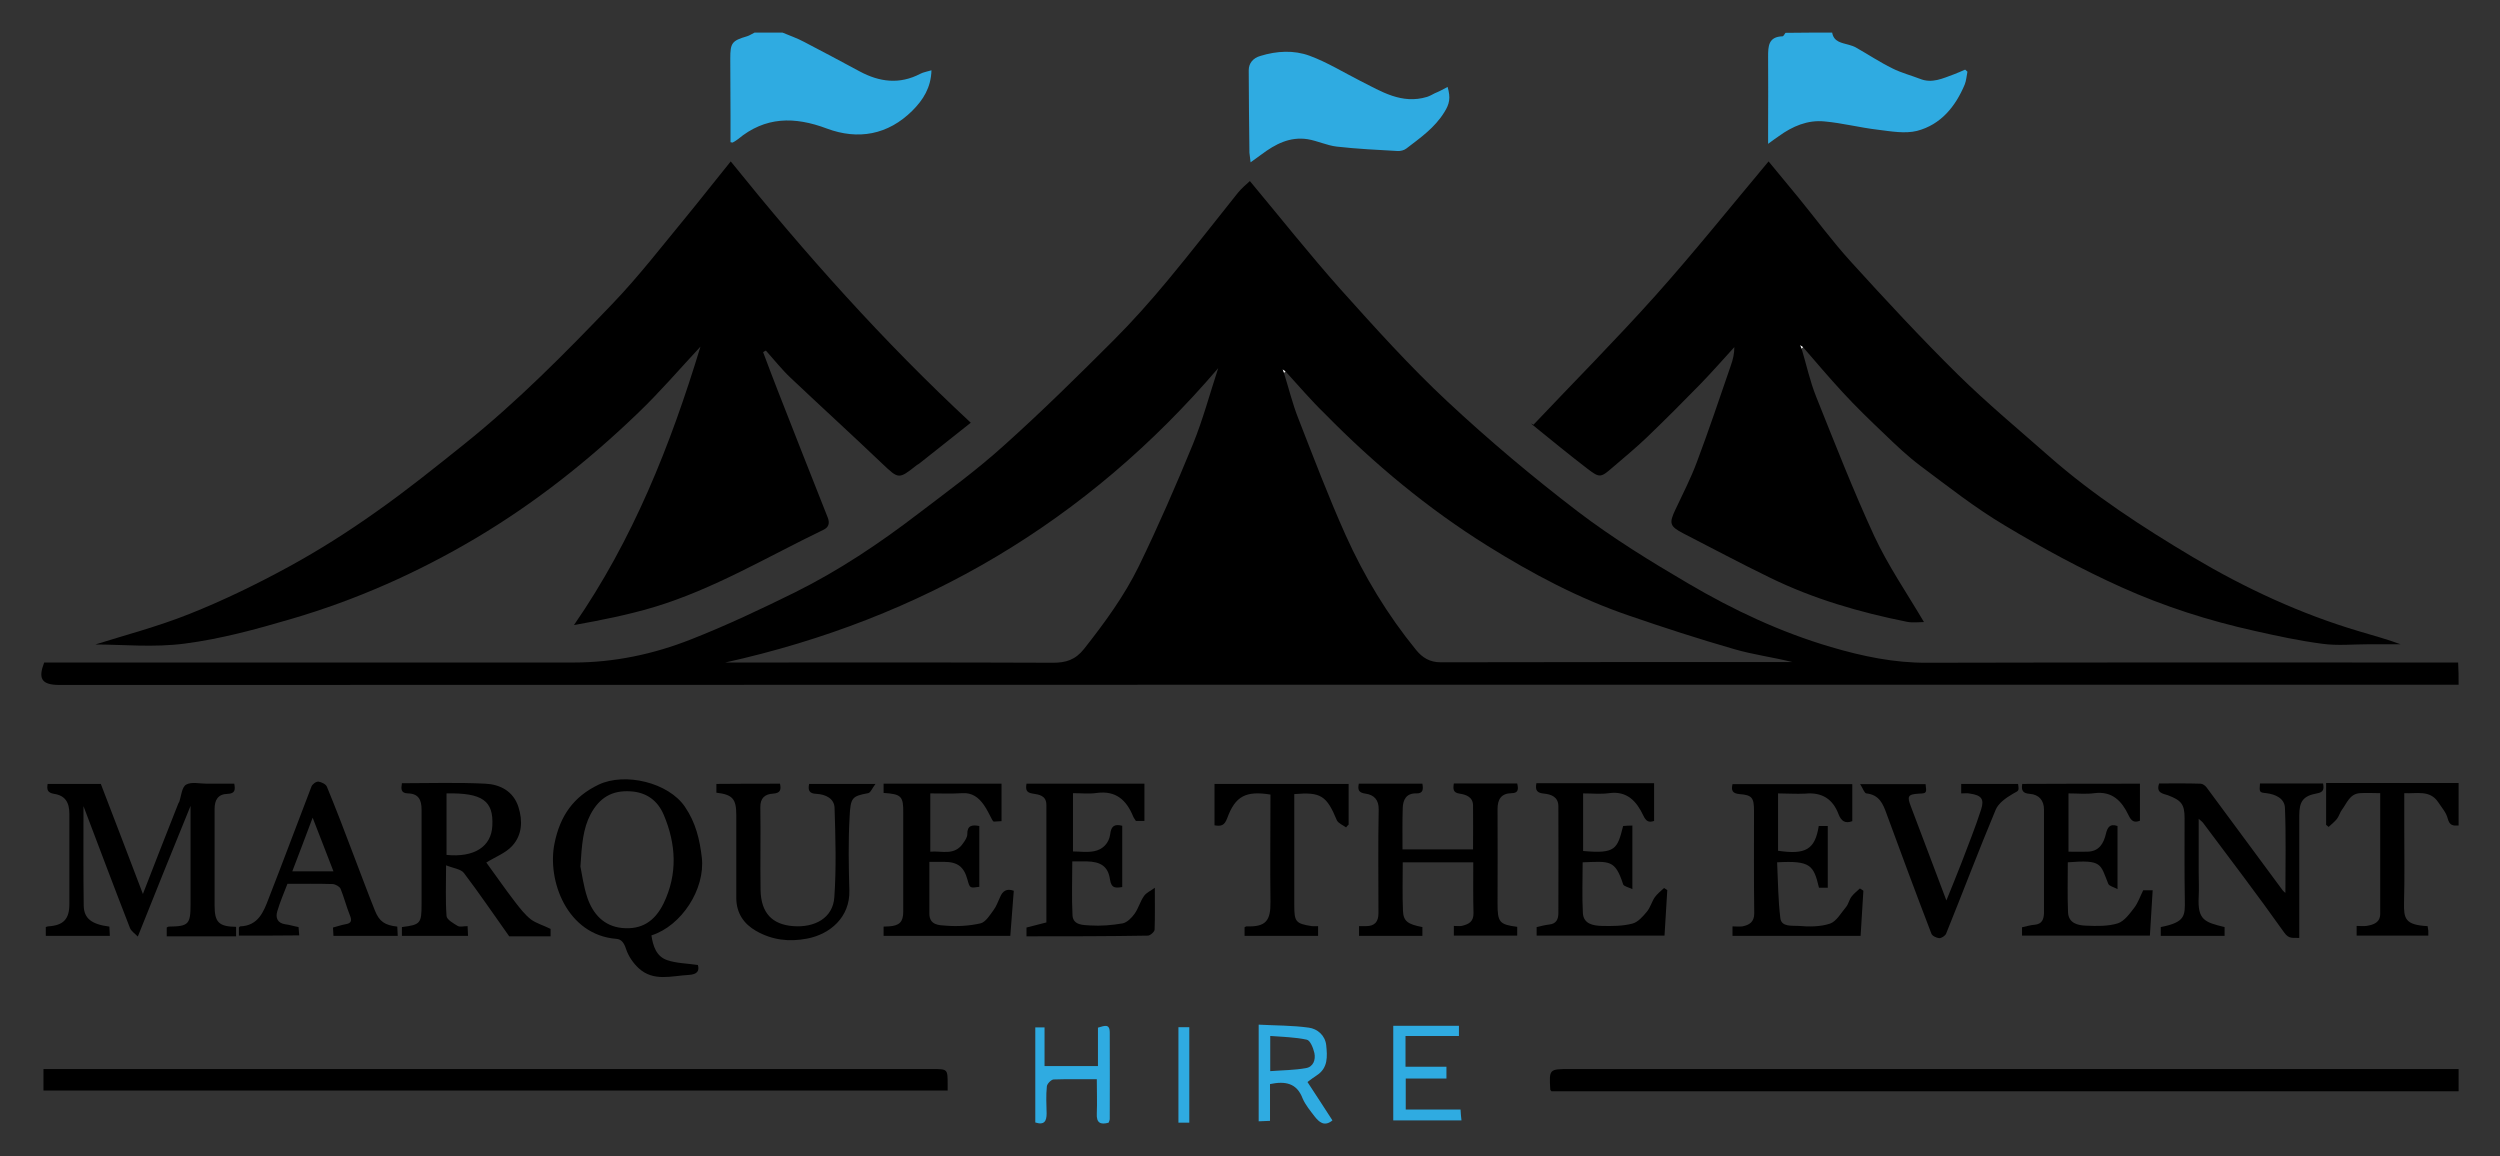 <?xml version="1.0" encoding="UTF-8"?> <!-- Generator: Adobe Illustrator 27.5.0, SVG Export Plug-In . SVG Version: 6.00 Build 0) --> <svg xmlns="http://www.w3.org/2000/svg" xmlns:xlink="http://www.w3.org/1999/xlink" version="1.1" id="Layer_1" x="0px" y="0px" viewBox="0 0 1081.1 500" style="enable-background:new 0 0 1081.1 500;" xml:space="preserve"><rect x="0" y="0" width="1081.1" height="500" fill="#333333" stroke="none"/> <style type="text/css"> .st0{fill:#2FABE1;} .st1{fill:#FFFFFF;} </style> <g> <path d="M1063.2,296.1c-345.8,0-691.6,0-1037.5,0.1c-8.2,0-9.1-3.1-6.6-9.7c1.5,0,3.1,0,4.6,0c74.8,0,149.5,0,224.3,0 c17.6,0,34.6-3.6,50.8-10c15.3-6,30.3-13.1,45.1-20.4c18.9-9.4,36.4-21.1,53.1-33.9c12.6-9.6,25.5-19,37.2-29.6 c16.3-14.6,32-30.1,47.5-45.6c8.2-8.2,15.9-16.9,23.3-25.8c10.3-12.4,20.2-25.2,30.3-37.8c1.6-2,3.7-3.7,5.2-5.1 c13,15.6,25.7,31.6,39.2,46.8c14.9,16.6,29.9,33.3,46.2,48.5c18,16.8,36.9,32.7,56.4,47.6c15.1,11.5,31.5,21.6,47.9,31.2 c19.4,11.4,39.8,21,61.6,27.4c13.6,4,27.3,6.9,41.7,6.8c76.5-0.2,153-0.1,229.5-0.1C1063.2,289.7,1063.2,292.9,1063.2,296.1z M555.8,160.5c-0.4-0.3-0.8-0.5-1.2-0.8c0.2,0.5,0.4,1,0.6,1.5c2.1,6.6,3.7,13.4,6.3,19.9c6.6,16.9,13,33.8,20.4,50.3 c8,17.8,18.1,34.5,30.5,49.7c2.7,3.3,5.9,5.3,10.6,5.3c49.5-0.1,99-0.1,148.4-0.1c1.2,0,2.5,0,3.7,0c-8.4-2.1-17-3.2-25.2-5.6 c-15.3-4.4-30.4-9.3-45.5-14.5c-21.7-7.4-41.8-18.1-61.2-30.2c-25.8-16.1-49-35.4-70.3-57.1C567,173.2,561.5,166.7,555.8,160.5z M526.8,159.2C470,225.7,398.8,267.6,313.6,286.5c1.5,0,3.1,0,4.6,0c45.7,0,91.4-0.1,137.1,0.1c5.6,0,9.7-1.2,13.5-6 c8.9-11.3,17.4-22.9,23.7-35.8c8.4-17.3,16.1-35,23.4-52.8C520.2,181.4,523.2,170.2,526.8,159.2z"></path> <path d="M1063.2,471.9c-130.9,0-261.7,0-392.3,0c-0.4-0.5-0.5-0.6-0.5-0.7c-0.5-8.9-0.5-8.9,8.4-8.9c128.1,0,256.3,0,384.4,0 C1063.2,465.5,1063.2,468.7,1063.2,471.9z"></path> <path class="st0" d="M792.3,14.1c0.7,4.1,4.2,4.4,7.3,5.3c1,0.3,2,0.6,2.9,1.1c5.3,3,10.4,6.4,15.9,9.1c3.8,1.9,8,3,11.9,4.5 c5.2,2.1,9.8-0.2,14.5-1.9c1.7-0.6,3.3-1.4,5-2.1c0.3,0.3,0.7,0.6,1,0.9c-0.4,1.9-0.5,3.9-1.2,5.6c-4,9.5-10.3,17.3-20.6,20 c-5.2,1.3-11.3,0.2-16.9-0.5c-7.8-0.9-15.4-2.9-23.2-3.6c-7.2-0.7-13.8,2.1-19.7,6.4c-1.3,0.9-2.6,1.8-4.6,3.3c0-2.9,0-5.1,0-7.3 c0-10.1,0.1-20.3,0-30.4c0-4.5,0.1-8.6,6.2-8.8c0.5,0,0.9-1,1.3-1.5C778.9,14.1,785.6,14.1,792.3,14.1z"></path> <path class="st0" d="M338.4,14.1c3.1,1.3,6.3,2.4,9.3,4c8.1,4.2,16.1,8.5,24.1,12.8c8.6,4.6,17.2,5.7,26.2,1 c1.3-0.7,2.9-0.9,4.8-1.5c-0.2,7.5-3.6,12.8-8.2,17.4c-10.6,10.6-23.6,12.8-37,7.8c-14.1-5.3-26.7-5.2-38.5,4.6 c-0.7,0.5-1.4,1-2.2,1.4c-0.1,0.1-0.3,0-1-0.1c0-3.8,0-7.6,0-11.4c0-8.3-0.1-16.5-0.1-24.8c0-6.7,0.7-7.7,7.2-9.6 c1.1-0.3,2.2-1.1,3.3-1.6C330.3,14.1,334.4,14.1,338.4,14.1z"></path> <path d="M1063.2,357c-2.3,0.1-3.9,0.1-4.7-3c-0.6-2.6-2.7-4.9-4.2-7.2c-3.6-5.3-9.2-3.5-14.6-3.8c0,5.1,0,10,0,14.8 c0,10.9,0.2,21.7-0.1,32.6c-0.1,6.7,0.3,9.6,10.2,10.1c0.1,0.6,0.2,1.3,0.3,2c0,0.7,0,1.3,0,2.1c-10.5,0-20.6,0-31,0 c0-1.3,0-2.6,0-4.2c1.5,0,2.9,0.2,4.3,0c3-0.5,5.9-1.4,5.9-5.3c0-17.2,0-34.4,0-52.1c-3.1,0-5.9-0.2-8.8,0 c-4.4,0.3-5.6,4.3-7.7,7.1c-0.9,1.2-1.3,2.8-2.2,4c-1,1.3-2.4,2.3-3.6,3.5c-0.4-0.3-0.7-0.6-1.1-0.9c0-5.9,0-11.8,0-18.1 c19.1,0,38.2,0,57.3,0C1063.2,344.8,1063.2,350.9,1063.2,357z"></path> <path d="M316,69.8c32.3,40.1,66.1,78,103.8,113c-7.5,5.9-14.8,11.8-22.2,17.6c-0.3,0.3-0.7,0.4-1.1,0.7c-8,6.3-7.8,6.2-15.3-0.9 c-13-12.4-26.3-24.5-39.4-36.9c-3.8-3.6-7.1-7.8-10.6-11.7c-0.4,0.2-0.8,0.4-1.2,0.7c2.2,5.8,4.3,11.5,6.6,17.3 c7.1,18,14.1,36.1,21.3,54.1c1.1,2.7,0.3,4.4-1.8,5.4c-24.3,11.7-47.5,25.7-73.5,33.5c-11.1,3.3-22.6,5.6-34.4,7.7 c25.5-36.9,41.7-77.6,54.7-120.4c-9.2,9.9-17.7,19.8-27,28.7c-21.4,20.6-44.5,38.9-70.1,54.1c-25.3,15-51.9,26.8-80,35 c-15,4.4-30.3,8.6-45.8,10.6c-13.4,1.8-27.2,0.4-38.8,0.4c12.4-3.9,26.9-7.7,40.7-13.2c14.8-5.9,29.2-12.9,43.1-20.5 c13-7.1,25.6-15.1,37.7-23.7c13.1-9.2,25.5-19.2,38-29.2c23.1-18.5,43.9-39.6,64.3-60.9c11.3-11.8,21.3-24.8,31.7-37.4 C303.2,85.9,309.5,77.8,316,69.8z"></path> <path d="M779.1,150.8c2.1,7,3.6,14.1,6.3,20.8c8.1,20.2,16,40.5,25.1,60.2c5.9,12.7,14,24.5,21.5,37.2c-2.2,0-4.8,0.4-7.3-0.1 c-20.5-4.1-40.5-9.9-59.3-19.1c-12.6-6.1-24.9-12.7-37.4-19.1c-6-3.1-6.3-4.4-3.5-10.3c3.2-6.8,6.7-13.6,9.3-20.6 c5.2-13.8,9.9-27.9,14.7-41.8c0.9-2.5,1.5-5.1,1.5-7.9c-4.8,5.3-9.6,10.7-14.6,15.9c-7.6,7.8-15.3,15.5-23.2,23.1 c-4.7,4.5-9.8,8.7-14.8,13c-5.1,4.4-5.6,4.7-10.8,0.7c-8.1-6.2-16-12.7-23.9-19.1c-0.5-0.4-0.9-1,0.4,0 c17.6-18.6,35.7-36.8,52.8-55.9c16.7-18.7,32.4-38.3,48.9-58c4,4.9,8.4,10.2,12.8,15.5c7.6,9.3,14.8,19.1,22.9,28 c15,16.5,30.2,32.9,46.1,48.6c12.6,12.4,26.3,23.8,39.6,35.5c19.1,16.8,40.4,30.6,62.2,43.6c22.6,13.4,46.5,24.5,71.8,32 c6,1.8,12,3.4,17.9,5.6c-4.6,0-9.2,0-13.8,0c-6.7,0-13.4,0.7-20-0.2c-9.9-1.3-19.7-3.4-29.4-5.6c-19.8-4.4-39.2-10.6-57.6-18.9 c-17.3-7.8-34.1-16.9-50.4-26.7c-12.8-7.6-24.6-16.9-36.5-25.8c-5.6-4.2-10.7-9.1-15.7-13.9c-6.1-5.8-12.2-11.7-17.9-17.9 c-5.9-6.4-11.5-13-17.2-19.6c-0.4-0.3-0.8-0.5-1.2-0.8C778.7,149.8,778.9,150.3,779.1,150.8z"></path> <path d="M18.8,471.6c0-3.1,0-6,0-9.3c1.7,0,3.4,0,5.1,0c126.4,0,252.9,0,379.3,0c6.6,0,6.6,0,6.6,6.5c0,0.9,0,1.7,0,2.8 C279.5,471.6,149.4,471.6,18.8,471.6z"></path> <path class="st0" d="M626,37.6c1.4,4.8,0.8,7.4-1.4,10.9c-4.2,6.8-10.4,11.1-16.4,15.7c-1,0.8-2.6,1.2-3.9,1.1 c-8.7-0.5-17.5-0.9-26.2-1.9c-4.3-0.5-8.4-2.5-12.6-3.2c-7.7-1.2-14,2.1-20,6.6c-1.4,1-2.8,2-4.7,3.4c-0.2-1.8-0.4-3-0.5-4.2 c-0.1-11.9-0.3-23.7-0.3-35.6c0-3.1,1.9-5.3,5-6.2c7.1-2.2,14.5-2.6,21.3-0.1c7.6,2.8,14.7,7.2,22,10.9c9.1,4.6,17.9,10.2,28.8,6.9 c1.2-0.4,2.3-1,3.4-1.6C622.3,39.6,623.9,38.7,626,37.6z"></path> <path d="M59.6,405c-1.4-1.4-2.9-2.4-3.4-3.7c-6.7-17.2-13.2-34.5-20.1-52.7c0,15-0.1,29,0.1,43c0.1,5.6,3.4,8.1,11.1,9.1 c0.1,1.2,0.1,2.5,0.2,4c-9.3,0-18.3,0-27.7,0c0-1.2,0-2.4,0-3.8c0.3-0.1,0.7-0.3,1-0.3c6.6-0.4,9.2-3.1,9.2-9.6c0-13,0-26.1,0-39.1 c0-5-1.9-7.9-6.6-8.6c-2.9-0.5-3.2-1.8-2.8-4.3c7.6,0,15.3,0,23,0c6.1,15.8,12.1,31.6,18.2,47.6c5.1-13.2,10.2-26.2,15.3-39.1 c0.1-0.3,0.3-0.5,0.4-0.7c0.9-2.6,1.1-6.4,3-7.5c2.3-1.3,5.9-0.4,8.9-0.4c3.9,0,7.8,0,11.9,0c0.5,2.6,0.4,4.3-2.9,4.4 c-4.1,0.1-5.6,2.6-5.6,6.5c0,13.9,0,27.8,0,41.8c0,7.2,1.8,9.1,9.3,9.2c0,1.3,0,2.6,0,4.1c-9.9,0-19.9,0-30,0c0-1.4,0-2.6,0-3.8 c0.4-0.2,0.6-0.4,0.9-0.4c8.6-0.1,9.4-1,9.4-9.7c0-13.8,0-27.5,0-42.5C74.6,367.6,67.3,385.7,59.6,405z"></path> <path d="M281.7,404.5c0.7,4.6,2.1,9.1,6.8,10.7c4.1,1.4,8.6,1.4,13.3,2.1c0.7,2.5-0.2,4.1-4,4.3c-7.4,0.4-15.2,3-21.6-2.9 c-2.4-2.2-4.5-5.3-5.5-8.4c-0.8-2.5-2-4.2-4.2-4.3c-21.3-1.7-30-25.2-26.7-41.3c2.4-11.9,8.2-20.2,19.1-25.4 c11.4-5.4,30.2-0.9,37.3,9.6c4.7,6.9,6.4,14.2,7.3,22C305,384.5,294.7,400.4,281.7,404.5z M251,374.7c0.6,2.9,1.3,8.4,3,13.5 c2.4,7,7.1,12.3,15,13.1c8.3,0.8,14.1-2.7,18-10.7c6.1-12.7,5.4-25.6,0-38.3c-2.6-6.1-7.4-9.7-14.4-10.1c-8-0.5-13.4,2.8-17.2,9.9 C252.1,358.4,251.6,365.2,251,374.7z"></path> <path d="M628.7,338.8c9.4,0,18.3,0,27.4,0c0.5,2.2,0.7,4.2-2.4,4.2c-4.6,0.1-6.1,2.7-6.1,6.9c0.1,13.6,0,27.2,0,40.9 c0,8,0.8,9,8.5,10c0,1.2,0,2.4,0,3.8c-9.1,0-18.1,0-27.4,0c0-1.3,0-2.6,0-4.2c1.1,0,2.3,0.2,3.4,0c3-0.7,5.2-1.8,5.1-5.6 c-0.2-7.2-0.1-14.5-0.1-21.9c-10.1,0-20,0-30.5,0c0,7-0.2,14,0.1,21c0.2,4.5,2.1,5.8,8.4,7c0,1.2,0,2.5,0,3.8c-9.1,0-18.1,0-27.4,0 c0-1.3,0-2.6,0-4.2c1,0,2,0,3,0c3.8,0,5.4-1.9,5.4-5.6c0-14.9-0.2-29.9,0.1-44.8c0.1-4.3-2.1-6.4-5.7-6.9c-3.1-0.4-3.4-1.8-2.9-4.3 c9.2,0,18.3,0,27.5,0c0.4,2.4,0.4,4.3-2.7,4.2c-4.3-0.1-5.7,2.8-5.8,6.3c-0.2,5.9-0.1,11.8-0.1,17.9c10.2,0,20.2,0,30.5,0 c0-6.4,0.1-12.8,0-19.1c-0.1-3.6-3.1-4.6-5.8-5C628.4,342.8,628.3,341.3,628.7,338.8z"></path> <path d="M238.1,401.7c0,0.4,0,1.6,0,3.2c-3.1,0-6.3,0-9.4,0c-3,0-6.1,0-8.5,0c-6.7-9.4-12.9-18.6-19.6-27.4c-1.3-1.7-4.5-2-7.7-3.3 c0,8.1-0.3,15.1,0.2,21.9c0.1,1.6,3,3.2,4.8,4.3c1,0.6,2.5,0.1,4.3,0.1c0.1,1.3,0.1,2.7,0.2,4.2c-9.7,0-19,0-28.6,0 c0-1.3,0-2.6,0-3.8c8.1-1,8.5-1.6,8.5-10c0-13.6,0-27.2,0-40.8c0-4.2-1.3-6.9-5.9-7c-3.1-0.1-3-1.9-2.6-4.4 c12.1,0,24.1-0.4,36.1,0.2c6.3,0.3,12.1,3.2,14.3,10.1c1.9,6,1.6,12.1-2.7,16.8c-2.8,3.1-7.2,4.7-11.2,7.2c3.9,5.3,8,11.3,12.4,17 c2.1,2.7,4.2,5.5,6.9,7.6C231.9,399.3,234.9,400.1,238.1,401.7z M193.1,343.1c0,9.1,0,17.8,0,26.6c12,1.2,19.4-3.6,19.8-12.6 C213.5,346.3,208.6,342.8,193.1,343.1z"></path> <path d="M962,400.9c0,1.2,0,2.4,0,3.8c-9.2,0-18.3,0-27.6,0c0-1.4,0-2.6,0-3.8c10.7-2.1,10.5-4.9,10.4-11.9 c-0.2-11.7-0.1-23.5-0.1-35.2c0-6-1.4-7.7-7.2-9.9c-2-0.7-5.3-0.9-3.8-5.1c5.8,0,11.8-0.1,17.9,0.1c0.9,0,2,0.8,2.6,1.6 c11,14.8,21.9,29.7,32.9,44.5c0.4,0.5,1,1,1.2,1.1c0-12.2,0.3-24.5-0.2-36.8c-0.2-4-4-5.8-8-6.3c-3.1-0.3-3.1-0.4-2.8-4.2 c9.1,0,18.2,0,27.3,0c0.4,2.4,0.3,3.8-2.7,4.3c-5.9,1.1-7.6,3.4-7.6,9.5c0,17.5,0,35.1,0,53c-2.5-0.2-4.4,0.7-6.5-2.3 c-11.4-16.1-23.4-31.8-35.2-47.6c-0.3-0.4-0.8-0.7-1.8-1.6c0,8,0,15.5,0,22.9c0,3.6,0.2,7.3,0,10.9 C950.3,397.8,953.3,398.8,962,400.9z"></path> <path d="M382.1,342.9c0-1.5,0-2.6,0-4c16.9,0,33.8,0,51,0c0,5.2,0,10.5,0,16.2c-1.1,0.1-2.3,0.1-3.4,0.2c-0.3-0.3-0.5-0.5-0.6-0.7 c-1.2-2.2-2.2-4.5-3.7-6.6c-2.2-3.1-5-5.3-9.3-5c-4.5,0.3-9,0.1-13.8,0.1c0,8.3,0,16.4,0,25.2c4.9-0.5,10.5,2,14.3-3.8 c0.8-1.1,1.7-2.5,1.7-3.7c-0.1-3.9,2.1-4.2,5.2-3.6c0,8.8,0,17.5,0,26.3c-4.1,0.6-4.1,0.6-5.1-3c-1.5-5.6-4.2-7.8-10.2-7.8 c-2,0-4,0-6.3,0c0,7.7,0,15.1,0,22.4c0,5.1,4.4,5,7.2,5.2c4.9,0.4,10.1,0.1,14.9-1c2.2-0.5,4.1-3.6,5.7-5.8 c1.2-1.6,1.9-3.7,2.8-5.6c1.1-2.6,2.8-3.8,5.9-2.7c-0.5,6.4-1,12.9-1.5,19.5c-18.4,0-36.5,0-54.8,0c0-1.2,0-2.5,0-4 c0.8,0,1.6-0.1,2.4-0.1c4.4-0.3,6.1-1.9,6.1-6.3c0-14.2,0-28.4,0-42.6C390.7,344.3,389.8,343.4,382.1,342.9z"></path> <path d="M443.9,404.9c0-1.6,0-2.7,0-3.8c2.9-0.7,5.7-1.5,8.6-2.2c0-17.2,0-34,0-50.8c0-4.1-3.2-4.5-5.8-4.9c-3-0.4-3.2-1.8-2.8-4.3 c16.9,0,33.8,0,51,0c0,5.3,0,10.6,0,16.1c-1.1,0-2.3,0-3.7,0c-0.3-0.6-0.9-1.2-1.2-2c-2.9-7-7.4-11.2-15.7-10.1 c-3.3,0.5-6.6,0.1-10.3,0.1c0,8.3,0,16.5,0,25.2c2.9,0,6.1,0.5,9.1-0.1c3.8-0.7,6.5-3.5,7-7.4c0.4-3.4,1.8-4.5,5.2-3.6 c0,8.8,0,17.6,0,26.5c-2.8,0.4-4.7,0.7-5.3-3.3c-0.8-5.7-4.1-7.7-10.1-7.8c-1.9,0-3.8,0-6.2,0c0,7.8-0.3,15.6,0.1,23.4 c0.3,4.3,4.8,4.1,7.6,4.3c4.7,0.3,9.5-0.1,14.1-0.9c1.9-0.4,3.9-2.4,5.1-4.1c1.7-2.3,2.4-5.3,4.1-7.7c1-1.5,3-2.3,4.7-3.6 c0,6.8,0.1,12.5-0.1,18.1c0,0.9-1.9,2.6-2.9,2.6C479.1,404.9,461.7,404.9,443.9,404.9z"></path> <path d="M768.9,343.1c0,8.7,0,16.7,0,24.8c12,1.8,16-0.6,17.6-10.7c1.2,0,2.5,0,3.9,0c0,8.9,0,17.7,0,26.7c-1.4,0-2.6,0-3.8,0 c-2.3-9.8-3.7-11.8-18.1-11c0.4,8.1,0.4,16.2,1.4,24.2c0.5,3.9,5.2,3.1,7.9,3.3c4.5,0.4,9.4,0.4,13.6-1c2.8-1,4.8-4.7,7-7.3 c1-1.3,1.3-3.1,2.3-4.4c1-1.3,2.3-2.3,3.6-3.5c0.5,0.3,1,0.6,1.5,1c-0.4,6.4-0.8,12.8-1.2,19.5c-18.4,0-36.7,0-55.4,0 c0-1.1,0-2.4,0-4.1c1.4,0,2.9,0.2,4.3,0c3-0.6,5.1-1.9,5.1-5.6c-0.2-14.8-0.1-29.6-0.1-44.3c0-5.7-0.8-6.9-6.3-7.3 c-3.1-0.3-3.6-1.6-3-4.3c17.2,0,34.4,0,51.8,0c0,5.4,0,10.7,0,16c-3.1,1.2-4.8-0.1-5.9-2.9c-2.5-6.7-7.2-9.7-14.5-9 C776.7,343.4,772.9,343.1,768.9,343.1z"></path> <path d="M925.4,338.9c0,5.5,0,10.7,0,16c-2.5,1-3.7,0.2-4.9-2.3c-2.9-6.1-7-10.6-14.8-9.6c-3.6,0.5-7.2,0.1-11.2,0.1 c0,8.3,0,16.6,0,25.2c2.8,0,5.5,0.1,8.2,0c5-0.1,7-3.5,8-7.8c0.6-2.5,1.6-4.5,5-3.3c0,8.7,0,17.4,0,27.3c-1.6-0.9-3.6-1.3-4-2.3 c-3.5-8.6-2.5-10.5-17.5-9.3c0,7.2-0.2,14.4,0.1,21.6c0.2,4.8,4.3,5.7,7.9,5.8c4.5,0.2,9.4,0.3,13.6-1c2.8-0.9,5.1-4.1,7.1-6.7 c1.7-2.2,2.6-5,3.9-7.6c1.1,0,2.4,0,4.1,0c-0.4,6.4-0.8,12.8-1.2,19.6c-18.3,0-36.7,0-55.3,0c0-1.3,0-2.5,0-3.6 c1.9-0.4,3.7-1,5.5-1.1c3.2-0.3,3.9-2.4,4-5c0-14.9,0-29.9,0-44.8c0-4-2.2-6.5-6.1-6.8c-3-0.2-3.8-1.4-3.3-4.3 C891.2,338.9,908.1,338.9,925.4,338.9z"></path> <path d="M664.4,338.7c1.1,0,2,0,2.8,0c15.9,0,31.9,0,48.1,0c0,5.4,0,10.7,0,16.3c-2.3,0.8-3.5,0.2-4.7-2.4 c-2.9-6.1-7-10.7-14.8-9.6c-3.6,0.5-7.2,0.1-11.2,0.1c0,8.3,0,16.6,0,24.9c14.1,1.3,14.8-0.9,17.3-10.8c1.2-0.1,2.5-0.2,4-0.2 c0,8.9,0,17.7,0,27.5c-1.6-0.8-3.7-1.2-4-2.1c-3.5-10.8-5.9-9.9-17.5-9.5c0,7.3-0.3,14.7,0.1,22c0.3,4.7,4.5,5.4,8.2,5.5 c4.4,0.1,9,0.1,13.2-1c2.4-0.6,4.6-3.1,6.3-5.2c1.5-1.8,2.1-4.3,3.4-6.2c1.1-1.5,2.6-2.7,4-4c0.5,0.3,1,0.6,1.4,0.9 c-0.4,6.5-0.8,13-1.2,19.7c-18.4,0-36.8,0-55.3,0c0-1.3,0-2.5,0-3.7c1.8-0.4,3.6-0.9,5.4-1.1c3.2-0.3,4-2.4,4-5 c0.1-15.4,0-30.7,0-46.1c0-4.1-3.1-5.2-6.1-5.5C664.7,342.9,663.8,341.9,664.4,338.7z"></path> <path d="M337.3,338.9c0.6,2.7,0.1,4.1-3,4.3c-3.5,0.2-5.6,1.9-5.5,6c0.2,11.9-0.1,23.8,0.1,35.7c0.2,10,5.1,14.9,14.1,15.6 c9.2,0.7,17.2-3.4,17.8-12.5c0.9-12.8,0.5-25.7,0.1-38.6c-0.1-4.1-3.9-5.9-7.8-6.1c-3.1-0.1-3.8-1.5-3.2-4.3c9.1,0,18.2,0,28.7,0 c-1.4,1.8-2.1,3.8-3.2,4c-7,1.3-7.6,1.9-8,10.4c-0.6,10.5-0.4,21.2-0.1,31.7c0.3,11.5-8.3,18.9-18.3,20.8c-7.9,1.5-15.1,0.6-22-3.3 c-5.4-3.1-8.5-7.7-8.6-14.1c0-12,0-24.1,0-36.1c0-6.9-1.6-8.8-8.6-9.6c0-1.2,0-2.5,0-3.8C319.1,338.9,328.2,338.9,337.3,338.9z"></path> <path d="M103.3,404.6c0-1.2,0-2.4,0-3.5c0.2-0.2,0.4-0.5,0.6-0.5c7.8-0.3,10.1-6.3,12.3-12.1c6.3-16.1,12.3-32.3,18.5-48.4 c0.4-1,2-2.2,3-2.1c1.3,0.2,3.3,1.1,3.7,2.3c4,9.7,7.7,19.4,11.4,29.2c3.1,8.1,6.1,16.2,9.3,24.2c1.9,4.8,4.3,6.4,9.7,7 c0.1,1.2,0.1,2.5,0.2,4c-9.2,0-18.3,0-27.8,0c-0.1-1.1-0.1-2.4-0.2-3.6c1.9-0.5,3.6-1.1,5.3-1.4c2.6-0.4,3-1.5,2-3.9 c-1.5-3.7-2.5-7.7-4-11.4c-0.4-1-2.2-2-3.4-2.1c-6.4-0.2-12.8-0.1-19.6-0.1c-1.5,3.9-3.2,7.8-4.4,11.9c-0.8,2.7,0,5.1,3.5,5.6 c1.8,0.2,3.5,0.8,5.7,1.2c0.1,0.9,0.2,2.1,0.3,3.6C120.8,404.6,112.3,404.6,103.3,404.6z M135.2,353.6c-3.1,8.3-5.9,15.6-8.8,23.2 c6.3,0,11.9,0,17.8,0C141.3,369.2,138.4,361.9,135.2,353.6z"></path> <path d="M848.1,343.1c0-1.6,0-2.7,0-4.1c8.2,0,16.4,0,24.6,0c0.5,3.4,0.2,2.8-2.3,4.3c-2.9,1.7-6.2,4-7.4,6.9 c-7.4,17.7-14.2,35.7-21.4,53.5c-0.4,1-2,2-3,2c-1.2-0.1-3.1-1-3.4-2c-6.6-17.2-13-34.4-19.3-51.6c-1.6-4.5-3.2-8.4-8.8-9 c-0.9-0.1-1.5-2.2-2.7-4c10.2,0,19.2,0,28.3,0c0.5,3.8,0.5,4-2.9,4.1c-4.8,0.3-5.2,1.1-3.4,5.7c5.1,13.3,10,26.6,15.3,40.5 c2.3-5.6,4.4-10.9,6.5-16.2c2.9-7.7,6-15.3,8.5-23.1c1.5-4.6,0.1-6.2-4.7-6.9C850.8,342.9,849.6,343.1,848.1,343.1z"></path> <path d="M582.1,357.8c-1.4-1-3.4-1.8-4-3.1c-4.4-10.6-6.9-12.3-18.4-11.3c0,9.5,0,19,0,28.5c0,6.5,0,13.1,0,19.6 c0,7.1,0.6,7.9,7.6,9c0.8,0.1,1.7,0,2.7,0c0,1.5,0,2.7,0,4.2c-10.6,0-21.1,0-31.8,0c0-1.3,0-2.5,0-3.7c0.3-0.1,0.5-0.4,0.8-0.4 c8.5,0.3,10.5-2.5,10.4-10.6c-0.2-15.5,0-31,0-46.4c-10.6-1.7-15.2,0.6-18.7,10.2c-1.2,3.2-2.6,3.6-5.5,3.1c0-5.9,0-11.8,0-17.9 c19.3,0,38.5,0,58,0c0,5.9,0,11.8,0,17.6C582.7,357,582.4,357.4,582.1,357.8z"></path> <path class="st0" d="M549.2,468.8c0,5.3,0,10.4,0,15.9c-1.7,0.1-3.1,0.1-4.9,0.2c0-13.9,0-27.6,0-41.8c7.4,0.4,14.6,0.3,21.7,1.3 c3.7,0.5,7,3.3,7.5,7.5c0.5,4.9,0.9,10-4.2,13.2c-1.3,0.8-2.5,1.8-3.9,2.8c3.7,5.7,7.3,11.1,10.8,16.6c-3.5,2.9-5.8,0.7-7.7-1.7 c-1.9-2.5-4-5-5.2-7.8C560.8,468.4,555.9,467.4,549.2,468.8z M549.3,463.2c5.3-0.4,10.4-0.4,15.4-1.3c3.2-0.5,4.3-3.6,3.7-6.5 c-0.5-2.2-1.8-5.5-3.3-5.8c-5.1-1.1-10.4-1.2-15.8-1.6C549.3,453.2,549.3,457.4,549.3,463.2z"></path> <path class="st0" d="M607.8,461.3c5.9,0,11.7,0,17.7,0c0,1.8,0,3.3,0,5.1c-5.8,0-11.5,0-17.6,0c0,4.5,0,8.8,0,13.4 c7.8,0,15.6,0,23.7,0c0.1,1.7,0.2,3.1,0.4,4.7c-9.9,0-19.6,0-29.5,0c0-13.6,0-27.1,0-40.9c9.4,0,18.8,0,28.4,0c0,1.4,0,2.7,0,4.4 c-7.6,0-15.2,0-23.1,0C607.8,452.7,607.8,456.7,607.8,461.3z"></path> <path class="st0" d="M474.3,466.7c-6.6,0-12.7-0.1-18.7,0.1c-1.1,0.1-2.8,1.9-2.9,3c-0.4,3.9-0.2,7.8-0.1,11.7 c0,3.2-0.9,5.2-4.9,3.9c0-13.5,0-27.2,0-41.1c1.2,0,2.4,0,4,0c0,5.5,0,11,0,16.7c7.8,0,15.3,0,23.1,0c0-5.6,0-11,0-16.6 c2.6-0.7,5.1-2,5.1,2.1c0.1,12.5,0,24.9,0,37.4c0,0.5-0.3,1.1-0.5,1.6c-3.6,1-5.3,0-5.1-3.9C474.5,476.8,474.3,472,474.3,466.7z"></path> <path class="st0" d="M509.6,444.2c1.6,0,3,0,4.7,0c0,13.8,0,27.4,0,41.3c-1.6,0-3,0-4.7,0C509.6,471.8,509.6,458.2,509.6,444.2z"></path> <path class="st1" d="M555.3,161.3c-0.2-0.5-0.4-1-0.6-1.5c0.4,0.3,0.8,0.5,1.2,0.8C555.6,160.8,555.4,161,555.3,161.3z"></path> <path class="st1" d="M779.1,150.8c-0.2-0.5-0.4-1-0.6-1.5c0.4,0.3,0.8,0.5,1.2,0.8C779.5,150.3,779.3,150.6,779.1,150.8z"></path> </g> </svg> 